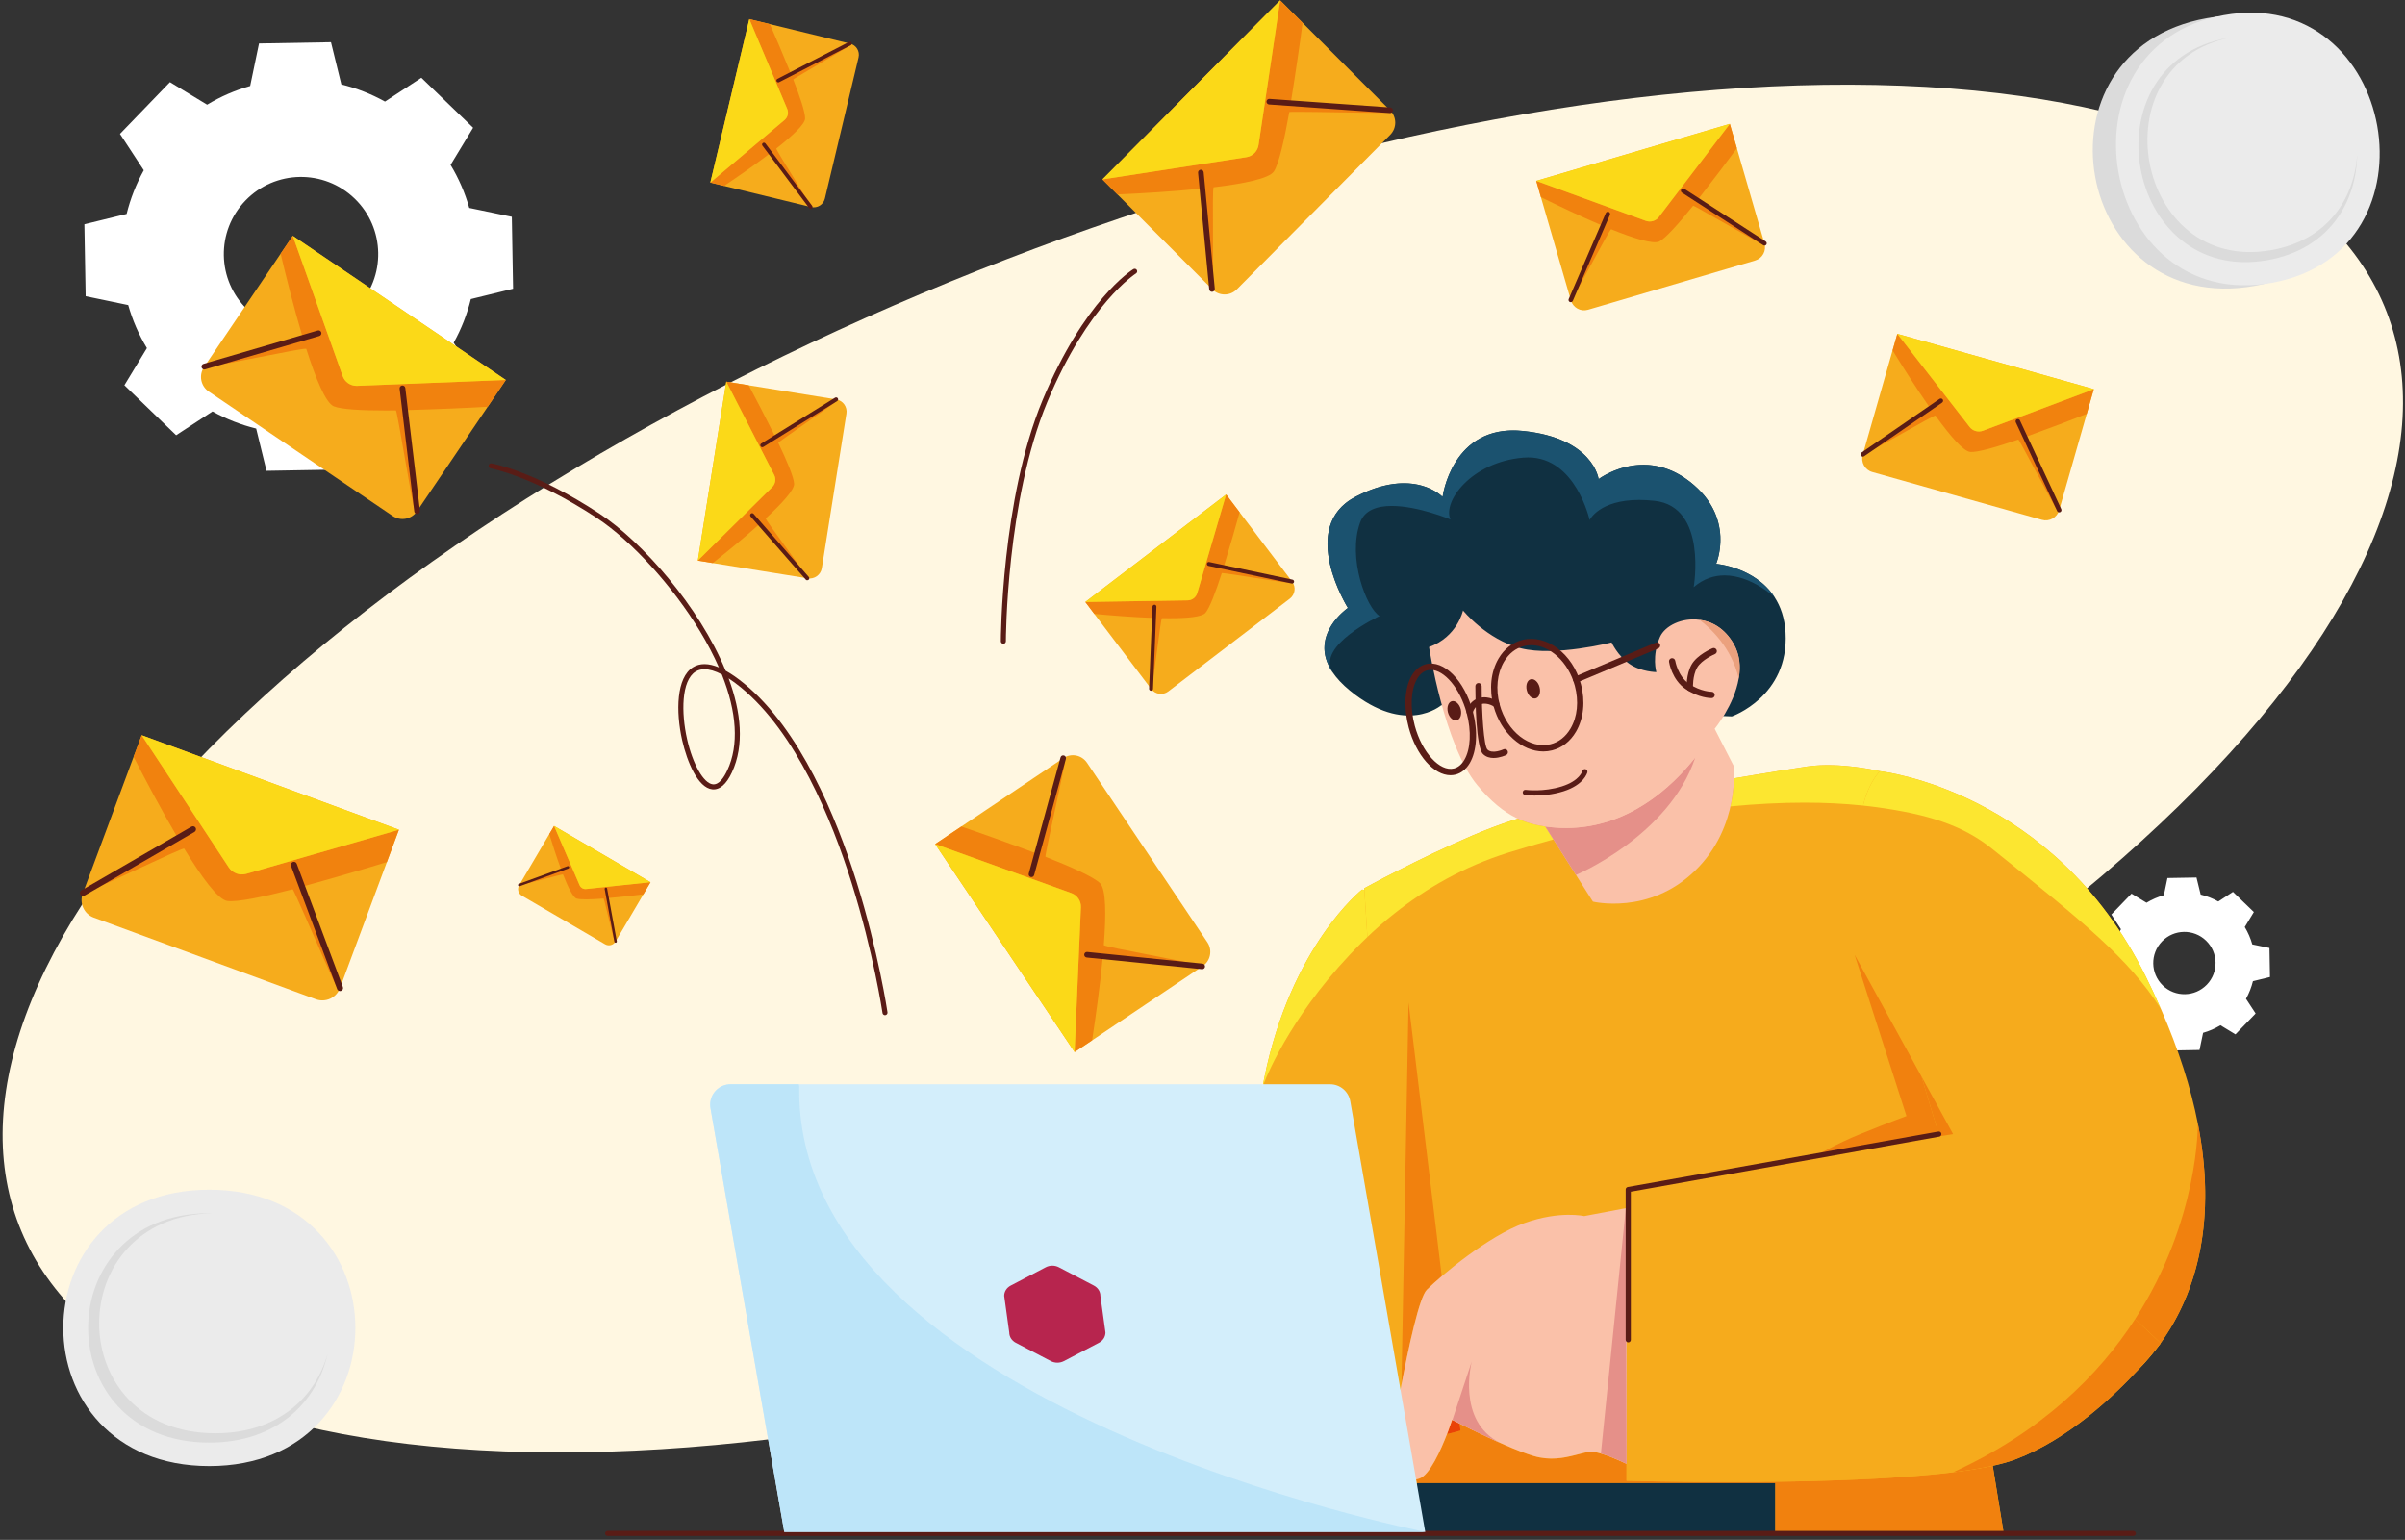<svg width="570" height="365" viewBox="0 0 570 365" fill="none" xmlns="http://www.w3.org/2000/svg">
<rect x="0" y="0" width="570" height="365" fill="#333333" stroke="none"/>
<g clip-path="url(#clip0_2789_3365)">
<path d="M119.567 344.024C-8.187 339.139 -37.652 262.723 53.75 173.334C145.151 83.944 322.813 15.439 450.578 20.32C578.332 25.205 607.797 101.62 516.395 191.01C424.994 280.4 247.332 348.905 119.567 344.024Z" fill="#FFF7E1"/>
<path d="M49.094 24.812C52.319 22.86 55.747 21.385 59.292 20.385L61.392 10.297L78.446 10L80.898 20.01C84.474 20.893 87.957 22.244 91.244 24.078L99.864 18.433L112.131 30.278L106.79 39.086C108.742 42.311 110.218 45.747 111.218 49.284L121.306 51.385L121.603 68.438L111.593 70.89C110.71 74.466 109.359 77.941 107.524 81.236L113.17 89.856L101.324 102.123L92.517 96.782C89.292 98.735 85.856 100.21 82.319 101.21L80.218 111.298L63.165 111.595L60.713 101.585C57.137 100.702 53.662 99.352 50.367 97.516L41.746 103.162L29.479 91.317L34.82 82.509C32.868 79.284 31.392 75.848 30.385 72.311L20.297 70.211L20 53.157L30.01 50.705C30.893 47.129 32.251 43.654 34.078 40.359L28.433 31.739L40.278 19.472L49.086 24.812H49.094ZM58.183 47.527C51.163 54.797 51.366 66.377 58.636 73.396C65.906 80.416 77.485 80.213 84.505 72.944C91.525 65.674 91.322 54.094 84.052 47.074C76.783 40.054 65.203 40.258 58.183 47.527Z" fill="white"/>
<path d="M508.74 213.978C510.042 213.19 511.425 212.594 512.856 212.191L513.703 208.12L520.585 208L521.574 212.04C523.017 212.396 524.423 212.941 525.749 213.682L529.228 211.403L534.178 216.184L532.023 219.738C532.81 221.04 533.406 222.426 533.809 223.854L537.88 224.701L538 231.583L533.961 232.573C533.604 234.016 533.059 235.418 532.319 236.748L534.597 240.227L529.817 245.178L526.263 243.022C524.961 243.81 523.575 244.406 522.148 244.809L521.3 248.88L514.418 249L513.429 244.96C511.986 244.604 510.584 244.059 509.254 243.318L505.775 245.597L500.825 240.816L502.98 237.262C502.193 235.96 501.597 234.574 501.191 233.146L497.12 232.299L497 225.417L501.04 224.427C501.396 222.984 501.944 221.582 502.681 220.252L500.403 216.773L505.183 211.822L508.737 213.978H508.74ZM512.408 223.145C509.575 226.078 509.657 230.752 512.591 233.584C515.524 236.417 520.197 236.335 523.03 233.402C525.863 230.468 525.781 225.795 522.847 222.962C519.914 220.129 515.241 220.211 512.408 223.145Z" fill="white"/>
<path d="M49.598 282C3.503 282 3.432 347.505 49.598 347.505C95.765 347.505 95.765 282 49.598 282Z" fill="#EBEBEB"/>
<path d="M77.628 320.893C75.169 332.158 65.822 341.94 49.598 341.94C11.294 341.94 11.341 287.57 49.598 287.57C49.847 287.57 50.097 287.57 50.346 287.582C14.346 288.247 14.524 339.732 51.047 339.732C65.941 339.732 74.825 331.114 77.628 320.893Z" fill="#DBDBDB"/>
<path d="M523.031 4.311C480.173 11.998 491.495 75.456 534.427 67.757C577.285 60.07 565.964 -3.389 523.031 4.311Z" fill="#DBDBDB"/>
<path d="M527.055 3.59C486.208 10.922 497.53 74.38 538.451 67.037C579.298 59.705 567.976 -3.753 527.055 3.59Z" fill="#EBEBEB"/>
<path d="M558.665 36.808C558.444 48.111 551.857 59.072 537.481 61.647C503.528 67.74 494.132 15.058 528.024 8.989C528.244 8.952 528.465 8.916 528.686 8.879C496.892 15.242 506.005 65.079 538.376 59.28C551.587 56.914 557.953 47.155 558.653 36.808H558.665Z" fill="#DBDBDB"/>
<g clip-path="url(#clip1_2789_3365)">
<path d="M385.904 270.395C385.904 270.395 379.776 290.242 372.781 308.747C365.787 327.252 357.118 337.848 353.083 342.713C350.256 346.127 342.97 353.257 332.543 353.06C328.126 352.967 323.142 351.571 317.685 348.012C299.276 335.978 290.071 328.229 290.071 328.229C290.071 328.229 295.817 276.261 299.261 257.545V257.517C299.393 256.805 299.524 256.16 299.642 255.553C306.021 224.065 322.811 210.859 322.811 210.859C322.811 210.859 322.997 210.872 323.364 210.925C324.522 211.082 327.454 211.584 331.767 212.968C338.697 215.182 349.229 219.704 361.801 228.784C384.668 245.311 385.905 270.394 385.905 270.394" fill="#F6AB1C"/>
<path d="M474.899 363.468H333.214L332.543 353.057L323.944 219.913L323.365 210.924L323.339 210.542C323.339 210.542 336.12 203.545 348.967 198.047C361.801 192.537 371.493 191.141 371.493 191.141C371.493 191.141 420.488 182.785 428.39 181.677C436.293 180.557 445.538 182.798 445.538 182.798L446.353 187.807L459.502 268.772L459.516 268.812L468.367 323.259L474.9 363.471" fill="#F6AB1C"/>
<path d="M333.83 237.617L332.154 328.17C334.158 317.733 336.497 307.391 338.17 305.714C338.987 304.898 340.207 303.778 341.705 302.501L333.83 237.617ZM345.946 337.445L346.146 339.095L342.948 339.939C341.456 343.79 338.835 349.65 336.406 350.462C336.151 350.548 335.891 350.626 335.627 350.698L335.776 351.556H420.704V362.878H474.796L472.287 347.44C469.566 348.035 466.392 348.541 462.891 348.975C447.568 350.866 426.057 351.296 409.604 351.296C395.758 351.296 385.493 350.991 385.493 350.991V346.983C385.493 346.983 382.14 345.322 379.418 344.533C378.682 344.322 377.999 344.163 377.445 344.123C377.357 344.117 377.266 344.112 377.173 344.112C376.148 344.112 374.82 344.517 373.233 344.921C371.647 345.326 369.801 345.73 367.738 345.73C366.428 345.73 365.031 345.566 363.558 345.137C361.717 344.596 359.297 343.649 356.799 342.566C356.361 342.396 355.943 342.213 355.547 342.017C351.81 340.353 348.069 338.514 345.942 337.445" fill="#F1810E"/>
<path d="M344.167 336.543C344.167 336.543 343.838 337.546 343.297 339.021L342.981 339.853C342.97 339.882 342.959 339.911 342.947 339.94L346.144 339.096L345.945 337.446C345.038 336.99 344.424 336.674 344.231 336.571L344.168 336.543" fill="#EA4207"/>
<path d="M512.087 318.351C511.916 318.588 511.744 318.826 511.573 319.063C511.481 319.195 511.362 319.326 511.244 319.485C510.378 320.632 509.47 321.739 508.523 322.793C508.076 323.294 507.628 323.768 507.168 324.217L507.09 324.31C501.619 329.765 495.398 332.308 489.034 332.271C482.065 332.231 474.924 329.081 468.363 323.255C464.116 319.5 460.118 314.61 456.58 308.704C442.103 284.61 459.513 268.808 459.513 268.808L459.499 268.768C458.959 267.028 441.852 211.264 440.972 199.837C440.538 194.302 441.549 190.176 442.721 187.369C444.036 184.285 445.535 182.797 445.535 182.797C445.535 182.797 486.601 187.172 508.522 231.391C509.809 233.987 510.994 236.531 512.086 239.022L512.112 239.062C516.413 248.881 519.265 257.949 520.896 266.267C525.367 288.961 520.817 306.188 512.086 318.351" fill="#F6AB1C"/>
<path d="M512.113 318.381C512.113 318.381 511.929 318.619 511.573 319.065C511.481 319.197 511.363 319.328 511.244 319.487C510.416 320.515 509.023 322.188 507.169 324.218L507.09 324.31C501.053 330.885 490.192 341.181 477.661 345.912C474.216 347.216 469.061 348.205 462.894 348.97C434.676 352.449 385.496 350.986 385.496 350.986V285.982L459.514 268.809L506.038 312.658L512.087 318.352L512.112 318.38" fill="#F6AB1C"/>
<path d="M420.707 363.107H335.777V351.551H420.707V363.107Z" fill="#103041"/>
<path d="M385.495 286.34V346.981C385.495 346.981 382.141 345.32 379.42 344.531C378.684 344.32 378.001 344.161 377.447 344.121C376.389 344.038 374.967 344.48 373.235 344.92C370.641 345.582 367.353 346.241 363.559 345.136C361.718 344.595 359.299 343.648 356.801 342.565C351.08 340.087 344.927 336.937 344.23 336.568L344.165 336.54C344.165 336.54 343.836 337.543 343.295 339.019L342.979 339.85C341.494 343.699 338.85 349.641 336.404 350.461C332.722 351.687 328.108 351.555 328.108 351.555C328.108 351.555 334.631 309.261 338.168 305.714C341.717 302.169 352.869 292.89 361.312 289.898C369.754 286.894 375.46 288.251 375.46 288.251L385.495 286.34Z" fill="#FAC1A9"/>
<path d="M505.617 364.074H144.005C143.675 364.074 143.407 363.805 143.407 363.474C143.407 363.143 143.675 362.875 144.005 362.875H505.617C505.948 362.875 506.215 363.144 506.215 363.474C506.215 363.805 505.948 364.074 505.617 364.074ZM209.751 240.632C209.46 240.632 209.206 240.419 209.162 240.12C209.14 239.98 207.025 225.797 201.836 209.258C197.063 194.037 188.641 173.651 175.624 162.963C174.598 162.119 173.619 161.398 172.692 160.799C175.661 168.812 176.457 176.675 173.475 183.068C172.14 185.929 170.565 187.273 168.812 187.095C165.413 186.73 162.847 180.601 161.682 175.464C160.126 168.607 160.315 160.601 164.237 158.167C165.866 157.156 167.923 157.169 170.386 158.197C169.177 155.425 167.68 152.552 165.901 149.607C159.462 138.946 149.65 128.17 141.484 122.791C126.422 112.869 116.386 111.035 116.287 111.019C115.963 110.962 115.744 110.652 115.801 110.325C115.859 110 116.168 109.784 116.493 109.838C116.908 109.912 126.874 111.733 142.142 121.789C152.176 128.399 165.754 143.776 171.98 158.972C173.34 159.72 174.808 160.744 176.381 162.034C189.628 172.912 198.158 193.532 202.981 208.912C208.194 225.539 210.322 239.8 210.343 239.942C210.391 240.269 210.165 240.574 209.84 240.622L209.75 240.631L209.751 240.632ZM166.962 158.629C166.17 158.629 165.469 158.815 164.867 159.188C161.463 161.299 161.435 168.969 162.847 175.201C164.2 181.169 166.763 185.67 168.939 185.905C170.463 186.074 171.64 184.176 172.39 182.564C175.151 176.653 174.657 168.801 171.078 159.856C169.519 159.04 168.137 158.629 166.961 158.629H166.962ZM237.805 152.595C237.475 152.595 237.207 152.327 237.207 151.997C237.206 151.663 237.293 118.387 247.101 94.825C256.937 71.193 268.139 64.083 268.61 63.792C268.892 63.619 269.258 63.706 269.431 63.987C269.604 64.269 269.517 64.637 269.236 64.811C269.125 64.881 257.873 72.056 248.205 95.284C238.489 118.622 238.4 151.662 238.4 151.994C238.401 152.327 238.133 152.595 237.804 152.595H237.805Z" fill="#591C16"/>
<path d="M93.051 122.288L49.472 92.806C47.567 91.518 47.066 88.912 48.359 87.002L66.507 60.14L69.382 55.898L119.878 90.065L115.585 96.414L98.845 121.164C97.562 123.087 94.977 123.601 93.05 122.288" fill="#F6AC1C"/>
<path d="M69.384 55.898L66.508 60.136V60.139L69.384 55.898Z" fill="#7F7F7F"/>
<path d="M69.384 55.898L66.508 60.139C67.833 65.701 69.668 72.993 71.633 79.577C71.81 80.186 50.195 86.008 50.382 86.601C50.388 86.62 50.437 86.629 50.521 86.629C51.418 86.629 56.456 85.638 61.492 84.646C66.53 83.656 71.566 82.664 72.453 82.664C72.537 82.664 72.583 82.674 72.59 82.692C74.844 89.79 77.192 95.487 79.089 96.298C80.841 97.04 85.648 97.294 91.367 97.294C92.174 97.294 93.001 97.289 93.839 97.279C94.123 97.279 97.892 120.469 98.178 120.469C99.361 120.451 95.301 97.23 96.505 97.199C103.074 97.027 111.494 96.665 115.585 96.412L119.877 90.064L84.644 91.456C84.599 91.457 84.556 91.458 84.511 91.458C83.034 91.458 81.707 90.533 81.213 89.131L69.384 55.898Z" fill="#F1820E"/>
<path d="M69.382 55.895L69.384 55.899L119.879 90.064V90.065V90.066H119.886L69.382 55.895Z" fill="white"/>
<path d="M69.384 55.898L119.878 90.065V90.063L69.384 55.898Z" fill="#7F7F7F"/>
<path d="M69.384 55.898L81.215 89.134C81.709 90.533 83.036 91.461 84.512 91.461C84.556 91.461 84.6 91.459 84.645 91.458L119.878 90.066L69.384 55.898Z" fill="#FBD918"/>
<path d="M98.861 121.844C98.523 121.844 98.231 121.592 98.189 121.247L94.716 92.135C94.673 91.762 94.938 91.425 95.308 91.38C95.688 91.355 96.017 91.601 96.062 91.973L99.535 121.085C99.578 121.458 99.313 121.795 98.943 121.84L98.862 121.844H98.861ZM48.429 87.578C48.135 87.578 47.865 87.385 47.779 87.089C47.674 86.729 47.881 86.351 48.239 86.246L75.308 78.337C75.671 78.228 76.044 78.439 76.149 78.798C76.254 79.158 76.047 79.537 75.689 79.641L48.62 87.551L48.429 87.579V87.578Z" fill="#591C16"/>
<path d="M200.607 98.046L194.783 134.653C194.529 136.254 193.02 137.347 191.418 137.087L168.944 133.463L165.39 132.884L172.14 90.465L177.454 91.325L198.172 94.675C199.776 94.928 200.869 96.428 200.608 98.048" fill="#F6AC1C"/>
<path d="M165.39 132.886L168.939 133.466H168.94L165.39 132.886ZM172.135 90.469L167.542 119.345L172.136 90.469H172.135Z" fill="#7F7F7F"/>
<path d="M172.142 90.47L183.485 112.572C183.974 113.533 183.79 114.701 183.023 115.456L165.391 132.885L168.942 133.463C172.089 130.966 176.181 127.63 179.787 124.418C179.791 124.415 179.797 124.413 179.803 124.413C180.079 124.413 182.63 127.291 185.18 130.167C187.729 133.043 190.276 135.92 190.547 135.92C190.553 135.92 190.559 135.919 190.563 135.915C190.802 135.703 181.252 123.098 181.485 122.88C185.329 119.333 188.259 116.138 188.213 114.686C188.157 113.157 186.517 109.272 184.459 104.965C184.373 104.786 198.012 95.487 197.925 95.307C197.912 95.278 197.878 95.264 197.828 95.264C197.214 95.264 194 97.281 190.782 99.296C187.564 101.312 184.344 103.327 183.719 103.327C183.667 103.327 183.631 103.313 183.617 103.283C181.558 99.14 178.824 93.864 177.45 91.324L172.143 90.469" fill="#F1820E"/>
<path d="M167.543 119.344L165.388 132.887L165.391 132.883H165.389L167.543 119.344ZM172.139 90.461V90.467L172.141 90.466L172.139 90.461Z" fill="white"/>
<path d="M172.139 90.465L172.138 90.466L172.143 90.468L172.142 90.465H172.139Z" fill="#FCE630"/>
<path d="M172.138 90.469L167.543 119.345L165.389 132.885L172.138 90.47" fill="#7F7F7F"/>
<path d="M172.138 90.469L165.388 132.884H165.39L183.022 115.454C183.789 114.7 183.973 113.531 183.485 112.571L172.141 90.469H172.138Z" fill="#FBD918"/>
<path d="M180.674 106.005C180.514 106.005 180.359 105.925 180.269 105.778C180.131 105.554 180.197 105.26 180.422 105.122L197.914 94.261C198.135 94.12 198.431 94.188 198.569 94.415C198.707 94.639 198.64 94.932 198.415 95.071L180.923 105.932L180.673 106.005H180.674ZM191.331 137.551C191.198 137.551 191.066 137.495 190.973 137.388L177.905 122.435C177.732 122.238 177.751 121.936 177.95 121.762C178.146 121.586 178.448 121.608 178.621 121.807L191.689 136.759C191.862 136.957 191.843 137.259 191.645 137.432L191.33 137.551H191.331Z" fill="#591C16"/>
<path d="M261.29 42.522L264.834 46.086H264.839L261.29 42.522ZM303.404 0.074L270.721 33.013L302.653 0.836L303.408 0.075H303.404" fill="#7F7F7F"/>
<path d="M270.72 33.012L261.281 42.523H261.29L261.287 42.519L270.72 33.012ZM303.412 0.072L303.407 0.076L303.411 0.08V0.07" fill="white"/>
<path d="M303.408 0.078L303.406 0.079L303.41 0.085L303.412 0.084L303.408 0.078Z" fill="#FCE630"/>
<path d="M302.653 0.836L270.72 33.012L261.287 42.519L302.653 0.836Z" fill="#7F7F7F"/>
<path d="M329.482 31.965L293.128 68.593C291.539 70.197 288.943 70.197 287.343 68.593L264.839 46.088L261.287 42.522L303.407 0.078L308.727 5.403L329.463 26.156C331.079 27.757 331.092 30.349 329.482 31.964" fill="#F6AC1C"/>
<path d="M303.41 0.083L298.286 34.371C298.06 35.856 296.902 37.027 295.42 37.254L261.29 42.524L264.839 46.087C270.43 45.841 277.778 45.417 284.474 44.736H284.476C284.783 44.736 285.346 50.194 285.906 55.651C286.466 61.107 287.024 66.565 287.325 66.565H287.327C287.771 66.521 287.206 44.442 287.645 44.391C294.883 43.528 300.796 42.316 301.925 40.635C303.103 38.858 304.402 33.122 305.573 26.567C305.583 26.519 306.329 26.501 307.55 26.501C309.727 26.501 313.414 26.561 317.103 26.622C320.787 26.683 324.474 26.742 326.665 26.742C327.905 26.742 328.665 26.723 328.673 26.673C328.873 25.526 305.792 25.144 305.987 23.975C307.021 17.603 308.219 9.398 308.725 5.403L303.41 0.083Z" fill="#F1820E"/>
<path d="M303.407 0.078L302.652 0.838L261.288 42.52L261.291 42.522L295.421 37.253C296.902 37.027 298.061 35.856 298.286 34.37L303.409 0.083L303.407 0.079" fill="#FBD918"/>
<path d="M329.466 26.809L329.418 26.806L300.784 24.766C300.419 24.739 300.144 24.42 300.169 24.054C300.193 23.688 300.528 23.4 300.879 23.437L329.512 25.477C329.877 25.504 330.152 25.823 330.128 26.189C330.102 26.54 329.812 26.809 329.466 26.809ZM287.253 69.172C286.915 69.172 286.626 68.913 286.592 68.568L283.949 40.958C283.915 40.593 284.181 40.267 284.548 40.232C284.887 40.191 285.238 40.465 285.273 40.832L287.916 68.442C287.95 68.807 287.684 69.133 287.317 69.168L287.253 69.172Z" fill="#591C16"/>
<path d="M415.962 61.76L376.364 73.42C374.632 73.932 372.812 72.931 372.309 71.19L365.21 46.743L364.095 42.874L409.977 29.36L411.654 35.143L418.188 57.681C418.704 59.426 417.714 61.248 415.963 61.759" fill="#F6AC1C"/>
<path d="M409.978 29.363L393.171 51.421C392.44 52.374 391.177 52.749 390.051 52.337L364.098 42.875L365.212 46.741C369.226 48.723 374.539 51.258 379.494 53.362L379.496 53.363C379.711 53.481 378.002 57.523 376.291 61.564C374.581 65.605 372.868 69.644 373.079 69.761L373.081 69.762C373.409 69.902 381.523 54.209 381.851 54.342C387.256 56.527 391.868 57.957 393.307 57.213C394.817 56.422 397.939 52.903 401.286 48.76C401.312 48.73 401.842 49.005 402.697 49.475C404.223 50.314 406.784 51.778 409.346 53.242C411.905 54.705 414.467 56.168 416.002 57.012C416.871 57.49 417.411 57.769 417.436 57.737C418.018 57.011 401.988 47.846 402.575 47.102C405.756 43.035 409.758 37.746 411.653 35.141L409.978 29.363Z" fill="#F1820E"/>
<path d="M409.977 29.359L409.155 29.601L364.097 42.873L364.098 42.875L390.051 52.337C391.177 52.75 392.44 52.376 393.171 51.421L409.977 29.364L409.977 29.36" fill="#FBD918"/>
<path d="M417.939 58.141L417.906 58.121L398.623 45.654C398.378 45.495 398.308 45.165 398.466 44.918C398.624 44.671 398.97 44.598 399.202 44.759L418.484 57.226C418.73 57.385 418.8 57.715 418.642 57.962C418.489 58.198 418.182 58.275 417.939 58.141ZM372.023 71.563C371.787 71.433 371.684 71.14 371.793 70.885L380.582 50.515C380.699 50.246 381.011 50.12 381.282 50.236C381.535 50.338 381.675 50.665 381.558 50.936L372.769 71.307C372.652 71.576 372.34 71.702 372.07 71.585L372.023 71.563Z" fill="#591C16"/>
<path d="M483.936 123.211L443.752 111.891C441.993 111.397 440.973 109.561 441.479 107.799L448.554 83.043L449.681 79.131L496.244 92.245L494.568 98.099L488.037 120.915C487.54 122.687 485.712 123.715 483.937 123.211" fill="#F6AC1C"/>
<path d="M496.241 92.25L469.98 102.096C468.84 102.519 467.557 102.161 466.815 101.202L449.681 79.135L448.555 83.045C450.925 86.902 454.112 91.932 457.223 96.4L457.224 96.402C457.345 96.619 453.706 99.161 450.067 101.701C446.428 104.24 442.788 106.778 442.906 106.991L442.907 106.993C443.112 107.29 458.505 98.217 458.714 98.507C462.167 103.287 465.347 106.992 466.979 107.13C468.698 107.265 473.266 105.931 478.361 104.184C478.399 104.172 478.705 104.692 479.185 105.556C480.04 107.095 481.446 109.727 482.852 112.359C484.256 114.989 485.663 117.62 486.523 119.169C487.01 120.046 487.323 120.575 487.361 120.562C488.251 120.252 479.454 103.78 480.357 103.458C485.269 101.687 491.542 99.31 494.567 98.099L496.241 92.25Z" fill="#F1820E"/>
<path d="M496.243 92.244L495.409 92.008L449.682 79.13L449.682 79.132L466.816 101.199C467.557 102.159 468.841 102.518 469.981 102.093L496.241 92.247L496.242 92.244" fill="#FBD918"/>
<path d="M487.575 121.178L487.558 121.143L477.753 100.091C477.628 99.823 477.746 99.503 478.014 99.376C478.283 99.25 478.617 99.374 478.73 99.636L488.535 120.687C488.659 120.956 488.542 121.276 488.273 121.402C488.015 121.522 487.711 121.422 487.575 121.178ZM441.033 107.966C440.9 107.727 440.969 107.422 441.201 107.262L459.688 94.547C459.932 94.379 460.268 94.439 460.437 94.685C460.599 94.908 460.543 95.264 460.297 95.433L441.81 108.148C441.565 108.316 441.23 108.255 441.061 108.01L441.033 107.966Z" fill="#591C16"/>
<path d="M203.479 13.626L195.505 47.062C195.157 48.525 193.681 49.425 192.214 49.068L171.613 44.072L168.357 43.275L177.595 4.533L182.467 5.717L201.454 10.329C202.928 10.679 203.835 12.149 203.479 13.626" fill="#F6AC1C"/>
<path d="M177.597 4.535L186.571 25.812C186.958 26.735 186.705 27.802 185.941 28.445L168.358 43.276L171.612 44.072C174.707 41.993 178.738 39.204 182.31 36.496L182.312 36.495C182.486 36.388 184.698 39.297 186.909 42.206C189.12 45.115 191.329 48.026 191.5 47.921L191.502 47.92C191.739 47.742 183.762 35.381 183.994 35.2C187.811 32.199 190.754 29.46 190.813 28.112C190.867 26.694 189.617 22.981 188.01 18.847C187.999 18.816 188.417 18.547 189.111 18.124C190.349 17.369 192.467 16.125 194.586 14.881C196.702 13.638 198.82 12.393 200.066 11.633C200.771 11.204 201.196 10.929 201.184 10.898C200.9 10.177 187.641 17.962 187.346 17.23C185.725 13.248 183.562 8.166 182.465 5.718L177.597 4.535Z" fill="#F1820E"/>
<path d="M177.594 4.533L177.428 5.227L168.356 43.274L168.358 43.274L185.941 28.444C186.706 27.802 186.959 26.734 186.571 25.81L177.597 4.535L177.594 4.534" fill="#FBD918"/>
<path d="M201.682 10.699L201.653 10.715L184.662 19.482C184.445 19.593 184.178 19.507 184.065 19.291C183.952 19.074 184.043 18.794 184.255 18.693L201.246 9.926C201.463 9.815 201.73 9.901 201.843 10.117C201.95 10.325 201.878 10.579 201.682 10.699ZM192.363 49.428C192.171 49.544 191.917 49.498 191.778 49.313L180.702 34.528C180.556 34.332 180.594 34.054 180.791 33.907C180.969 33.766 181.263 33.801 181.411 33.997L192.487 48.783C192.633 48.978 192.594 49.256 192.398 49.403L192.363 49.428Z" fill="#591C16"/>
<path d="M74.844 236.849L22.228 217.506C19.925 216.661 18.751 214.097 19.611 211.791L31.663 179.388L33.579 174.267L94.547 196.676L91.694 204.338L80.572 234.203C79.722 236.523 77.168 237.708 74.845 236.848" fill="#F6AC1C"/>
<path d="M94.543 196.678L58.36 207.122C56.79 207.57 55.11 206.956 54.216 205.595L33.578 174.268L31.663 179.385C34.435 184.796 38.176 191.861 41.876 198.167L41.877 198.169C42.016 198.472 36.88 201.496 31.743 204.517C26.608 207.537 21.47 210.556 21.606 210.853L21.607 210.856C21.851 211.275 43.403 200.732 43.652 201.143C47.777 207.901 51.647 213.194 53.819 213.548C56.106 213.908 62.359 212.598 69.362 210.79C69.415 210.778 69.77 211.507 70.322 212.712C71.307 214.863 72.914 218.532 74.522 222.203C76.128 225.869 77.737 229.538 78.728 231.702C79.288 232.926 79.651 233.668 79.704 233.654C80.927 233.332 70.867 210.363 72.11 210.027C78.871 208.167 87.516 205.64 91.691 204.334L94.543 196.678Z" fill="#F1820E"/>
<path d="M94.547 196.675L93.455 196.273L33.582 174.266L33.58 174.27L54.218 205.597C55.111 206.958 56.792 207.573 58.362 207.123L94.543 196.679L94.546 196.675" fill="#FBD918"/>
<path d="M79.93 234.501L79.91 234.452L68.978 205.249C68.839 204.876 69.03 204.46 69.403 204.319C69.775 204.177 70.211 204.378 70.333 204.741L81.266 233.945C81.404 234.317 81.214 234.733 80.841 234.875C80.484 235.008 80.086 234.843 79.93 234.501ZM19 211.964C18.847 211.631 18.972 211.228 19.298 211.039L45.372 195.943C45.717 195.745 46.16 195.86 46.36 196.206C46.554 196.522 46.442 196.992 46.095 197.193L20.021 212.289C19.675 212.487 19.233 212.372 19.032 212.026L19 211.964Z" fill="#591C16"/>
<path d="M143.406 223.819L123.686 212.31C122.823 211.807 122.535 210.695 123.045 209.832L130.188 197.698L131.322 195.781L154.172 209.115L152.481 211.984L145.892 223.166C145.385 224.036 144.277 224.329 143.406 223.819" fill="#F6AC1C"/>
<path d="M154.17 209.115L138.916 210.723C138.254 210.791 137.624 210.425 137.363 209.815L131.321 195.781L130.188 197.696C130.914 200.064 131.91 203.164 132.944 205.956L132.945 205.957C132.979 206.089 130.704 206.935 128.428 207.78C126.153 208.625 123.878 209.469 123.911 209.598L123.911 209.599C123.979 209.785 133.374 207.094 133.444 207.277C134.616 210.281 135.791 212.679 136.636 212.976C137.528 213.284 140.129 213.204 143.066 212.979C143.088 212.977 143.179 213.295 143.314 213.818C143.555 214.75 143.938 216.336 144.321 217.923C144.704 219.508 145.087 221.094 145.33 222.032C145.468 222.563 145.56 222.886 145.583 222.884C146.096 222.843 143.7 212.914 144.222 212.868C147.066 212.605 150.713 212.208 152.48 211.982L154.17 209.115Z" fill="#F1820E"/>
<path d="M154.172 209.114L153.762 208.875L131.323 195.781L131.322 195.782L137.364 209.816C137.625 210.426 138.255 210.792 138.916 210.724L154.17 209.116L154.171 209.114" fill="#FBD918"/>
<path d="M145.613 223.242L145.609 223.221L143.307 210.731C143.278 210.571 143.385 210.418 143.544 210.388C143.704 210.358 143.864 210.469 143.887 210.624L146.188 223.114C146.217 223.273 146.111 223.426 145.952 223.457C145.799 223.485 145.651 223.39 145.613 223.242ZM122.787 209.859C122.75 209.715 122.828 209.562 122.973 209.51L134.505 205.316C134.658 205.261 134.827 205.339 134.883 205.492C134.938 205.632 134.859 205.813 134.706 205.869L123.173 210.062C123.021 210.117 122.852 210.04 122.796 209.886L122.787 209.859Z" fill="#591C16"/>
<path d="M305.692 141.904L276.887 163.894C275.627 164.858 273.821 164.607 272.858 163.336L259.359 145.51L257.228 142.686L290.605 117.207L293.798 121.424L306.238 137.862C307.207 139.129 306.967 140.935 305.692 141.904Z" fill="#F6AC1C"/>
<path d="M257.228 142.688L259.353 145.509H259.357L257.228 142.688ZM290.606 117.207V117.209L293.798 121.425L290.606 117.206M290.604 117.203L271.697 131.639L290.605 117.204H290.604" fill="#7F7F7F"/>
<path d="M290.606 117.208L283.755 140.576C283.455 141.589 282.535 142.292 281.486 142.305L257.23 142.687L259.36 145.508C263.27 145.874 268.427 146.288 273.152 146.459C273.584 146.479 272.621 161.913 273.045 161.921C273.201 161.921 273.711 158.071 274.219 154.223C274.729 150.371 275.235 146.52 275.391 146.524C276.013 146.536 276.622 146.541 277.214 146.541C281.491 146.541 284.858 146.218 285.688 145.283C286.68 144.162 288.134 140.295 289.576 135.847C289.577 135.84 289.597 135.837 289.633 135.837C290.135 135.837 293.867 136.416 297.601 136.995C301.333 137.574 305.067 138.153 305.579 138.153C305.615 138.153 305.637 138.15 305.638 138.143C305.89 137.365 289.862 134.875 290.113 134.081C291.444 129.748 293.059 124.152 293.799 121.42L290.609 117.207" fill="#F1820E"/>
<path d="M271.696 131.639L257.222 142.687H257.228V142.685L271.694 131.639M290.604 117.203H290.603L290.604 117.206V117.203Z" fill="white"/>
<path d="M290.605 117.203L271.697 131.638L257.229 142.683L290.607 117.204V117.207L290.608 117.204H290.607" fill="#7F7F7F"/>
<path d="M290.604 117.207L257.227 142.686V142.689L281.483 142.307C282.534 142.292 283.453 141.589 283.753 140.578L290.603 117.209V117.207" fill="#FBD918"/>
<path d="M306.239 138.321L306.143 138.31L286.414 134.133C286.161 134.079 286.001 133.831 286.053 133.578C286.105 133.324 286.353 133.166 286.607 133.217L306.337 137.394C306.59 137.448 306.75 137.695 306.698 137.949C306.65 138.17 306.457 138.321 306.24 138.321H306.239ZM272.808 163.737H272.789C272.531 163.725 272.33 163.508 272.341 163.25L273.147 143.782C273.158 143.523 273.394 143.343 273.632 143.333C273.89 143.344 274.09 143.561 274.08 143.82L273.274 163.287C273.264 163.54 273.059 163.737 272.808 163.737Z" fill="#591C16"/>
<path d="M257.643 180.821L286.163 223.361C287.412 225.225 286.907 227.756 285.04 229.009L258.832 246.594L254.681 249.368L221.637 200.079L227.836 195.921L252.001 179.716C253.866 178.447 256.389 178.938 257.642 180.821" fill="#F6AC1C"/>
<path d="M258.831 246.59L254.687 249.359L258.829 246.596C258.829 246.596 258.829 246.594 258.831 246.591M221.634 200.074H221.633L251.23 244.216L221.634 200.074ZM227.839 195.918L221.638 200.073H221.641L227.839 195.918Z" fill="#7F7F7F"/>
<path d="M252.323 180.579C251.762 180.579 250.309 185.982 248.853 191.384C247.399 196.785 245.941 202.187 245.371 202.187C245.36 202.187 245.35 202.186 245.339 202.181C239.354 199.94 231.622 197.187 227.84 195.915L221.642 200.071L253.943 211.701C255.339 212.212 256.251 213.57 256.183 215.055L254.69 249.358L258.833 246.588C259.678 241.092 260.694 233.838 261.331 227.176C261.337 227.113 261.577 227.085 262 227.085C263.619 227.085 267.927 227.492 272.228 227.899C276.53 228.305 280.824 228.711 282.421 228.711C282.834 228.711 283.067 228.683 283.072 228.623C283.117 228.181 261.571 224.458 261.606 224.019C262.167 216.796 262.142 210.792 260.727 209.369C259.231 207.874 253.912 205.496 247.777 203.084C247.523 202.985 252.614 180.682 252.357 180.582C252.343 180.579 252.333 180.578 252.323 180.578" fill="#F1820E"/>
<path d="M251.229 244.217L254.686 249.372V249.36L254.681 249.364L251.23 244.216M221.634 200.07V200.073L221.636 200.072H221.634" fill="white"/>
<path d="M221.638 200.074H221.637L251.23 244.218L254.682 249.367L221.638 200.078H221.639L221.637 200.075" fill="#7F7F7F"/>
<path d="M221.64 200.074H221.639L254.682 249.364L254.687 249.361L256.18 215.058C256.249 213.573 255.336 212.214 253.94 211.704L221.641 200.074" fill="#FBD918"/>
<path d="M244.462 207.898L244.286 207.873C243.935 207.777 243.729 207.413 243.824 207.06L251.352 179.531C251.446 179.178 251.806 178.968 252.162 179.068C252.513 179.163 252.72 179.527 252.625 179.88L245.097 207.41C245.018 207.704 244.752 207.897 244.462 207.897V207.898ZM284.943 229.729L284.874 229.726L257.554 226.96C257.192 226.923 256.929 226.6 256.965 226.235C257.001 225.872 257.324 225.598 257.688 225.644L285.008 228.411C285.37 228.447 285.633 228.771 285.597 229.136C285.562 229.476 285.276 229.729 284.943 229.729Z" fill="#591C16"/>
<path d="M337.789 363.114H185.873L169.831 270.935L168.397 262.698C167.87 259.717 170.16 257.004 173.171 257.004H315.252C317.606 257.004 319.618 258.704 320.025 261.023L337.791 363.114" fill="#D3EEFB"/>
<path d="M247.851 300.376C248.81 299.875 249.99 299.875 250.949 300.376L259.251 304.722C260.21 305.224 260.8 306.151 260.8 307.154L262 315.846C262 316.849 261.41 317.776 260.451 318.278L252.149 322.624C251.19 323.125 250.01 323.125 249.051 322.624L240.749 318.278C239.79 317.776 239.2 316.849 239.2 315.846L238 307.154C238 306.151 238.59 305.224 239.549 304.722L247.851 300.376Z" fill="#B7254E"/>
<path d="M385.312 286.602L379.421 344.528C382.143 345.319 385.496 346.978 385.496 346.978L385.312 286.603" fill="#E59089"/>
<path d="M439.553 226.302L451.847 264.549C451.847 264.549 447.878 265.972 440.872 268.817C435.205 271.118 430.225 274.046 430.225 274.046L451.952 270.566L459.514 268.812L459.5 268.772C459.337 268.247 457.668 262.805 455.39 255.149L439.553 226.301" fill="#F1810E"/>
<path d="M455.392 255.148C457.669 262.805 459.339 268.247 459.502 268.771L459.515 268.811L460.01 269.278L462.895 268.817L455.392 255.15" fill="#F1810E"/>
<path d="M459.514 268.809L451.951 270.564L454.675 270.127L460.008 269.275L459.514 268.809Z" fill="#F1810E"/>
<path d="M385.905 318.188C385.567 318.188 385.294 317.914 385.294 317.576V281.959C385.294 281.661 385.506 281.409 385.797 281.355L459.407 268.211C459.74 268.159 460.057 268.375 460.117 268.707C460.176 269.04 459.955 269.359 459.622 269.419L386.516 282.472V317.576C386.516 317.914 386.242 318.188 385.905 318.188Z" fill="#591C16"/>
<path d="M322.812 210.859C322.812 210.859 306.021 224.065 299.643 255.553C299.553 256.01 299.458 256.489 299.358 257.002H299.464C300.624 254.014 306.925 239.099 322.663 223.478C323.129 223.013 323.602 222.551 324.083 222.093L323.943 219.915L323.365 210.927C322.997 210.873 322.812 210.862 322.812 210.862" fill="#FCE630"/>
<path d="M359.728 194.051C356.566 195.046 352.915 196.352 348.968 198.046C336.12 203.543 323.34 210.542 323.34 210.542L323.366 210.924L323.945 219.912L324.085 222.089C326.088 220.177 328.22 218.314 330.489 216.528C337.984 210.572 346.926 205.391 357.511 202.082C361.031 200.982 364.591 199.945 368.179 198.975L366.234 195.905C364.054 195.599 361.913 195.074 359.727 194.051M433.205 181.363C431.602 181.363 429.969 181.453 428.389 181.677C425.844 182.035 419.036 183.143 410.976 184.482C410.932 186.184 410.735 188.508 410.142 191.141C416.141 190.561 422.004 190.253 427.644 190.253C432.422 190.253 437.044 190.474 441.444 190.935C441.487 190.938 441.531 190.943 441.575 190.948C441.895 189.58 442.299 188.39 442.724 187.372C444.039 184.288 445.537 182.8 445.537 182.8C445.537 182.8 439.617 181.363 433.205 181.363Z" fill="#FCE630"/>
<path d="M445.537 182.801C445.537 182.801 444.038 184.288 442.723 187.373C442.299 188.39 441.895 189.581 441.574 190.949C442.754 191.066 443.932 191.218 445.074 191.372C456.684 192.992 465.052 195.503 472.102 201.155C494.258 218.936 504.33 227.084 512.088 239.025C510.997 236.534 509.813 233.991 508.524 231.394C486.604 187.174 445.538 182.801 445.538 182.801" fill="#FCE630"/>
<path d="M299.464 257H299.358C299.326 257.167 299.294 257.338 299.262 257.514V257.542C299.262 257.542 299.326 257.355 299.464 257Z" fill="#F2FAFE"/>
<path d="M319.917 163.683C333.18 174.508 341.586 167.164 341.586 167.164L410.47 169.803C410.47 169.803 424.037 165.081 423.187 149.978C422.988 146.488 422.004 143.734 420.593 141.568C415.927 134.372 406.73 133.653 406.73 133.653C406.73 133.653 411.491 122.663 400.441 114.127C389.387 105.572 378.882 113.568 378.882 113.568C378.882 113.568 377.667 103.826 360.884 102.142C344.122 100.464 341.903 117.787 341.903 117.787C341.903 117.787 335.106 110.542 321.288 117.74C307.466 124.933 319.465 144.097 319.465 144.097C319.465 144.097 310.077 150.502 315.701 159.157L315.742 159.204L315.822 159.317H315.814C316.761 160.716 318.088 162.183 319.918 163.681" fill="#103041"/>
<path d="M358.651 102.027C343.92 102.027 341.903 117.787 341.903 117.787C341.903 117.787 338.868 114.555 332.735 114.555C329.687 114.555 325.875 115.353 321.287 117.741C316.238 120.367 314.634 124.592 314.633 128.897C314.63 136.378 319.465 144.101 319.465 144.101C319.465 144.101 313.905 147.892 313.906 153.585C313.906 155.289 314.406 157.164 315.701 159.16L315.743 159.207L315.822 159.32C311.928 152.977 326.971 146.024 326.971 146.024C323.846 144.113 319.315 132.257 322.353 123.859C323.431 120.884 326.433 119.921 329.857 119.921C336.103 119.921 343.761 123.117 343.761 123.117C341.861 118.918 348.691 109.534 360.994 108.474C361.392 108.44 361.784 108.423 362.164 108.423C373.517 108.423 376.747 123.268 376.747 123.268C376.747 123.268 378.978 118.499 388.512 118.499C389.618 118.499 390.822 118.563 392.133 118.706C404.746 120.073 401.416 139.173 401.416 139.173C403.806 137.129 406.331 136.387 408.732 136.387C415.083 136.387 420.591 141.571 420.591 141.571C415.925 134.375 406.728 133.656 406.728 133.656C406.728 133.656 407.749 131.3 407.749 127.926C407.749 124.008 406.375 118.716 400.439 114.13C396.587 111.149 392.801 110.178 389.503 110.178C383.339 110.178 378.881 113.571 378.881 113.571C378.881 113.571 377.666 103.829 360.883 102.145C360.109 102.065 359.366 102.027 358.651 102.027Z" fill="#1B526F"/>
<path d="M406.39 172.746L410.893 181.537C410.893 181.537 412.565 195.946 401.676 206.446C390.79 216.973 377.53 213.714 377.53 213.714L373.509 207.389L365.951 195.457L399.27 176.733L399.289 176.721L406.39 172.746Z" fill="#FAC1A9"/>
<path d="M401.784 179.562C396.277 186.505 385.915 196.262 371.168 196.262C370.111 196.262 369.035 196.212 367.933 196.108C367.362 196.052 366.797 195.987 366.232 195.908L373.506 207.391C373.506 207.391 395.634 198.105 401.783 179.564" fill="#E59089"/>
<path d="M410.873 152.596C412.379 155.218 412.574 158.083 412.092 160.83C411.016 167.148 406.39 172.746 406.39 172.746C406.39 172.746 392.905 198.48 367.934 196.107C362.088 195.537 356.653 193.959 350.112 186.091C342.294 176.623 338.691 153.37 338.691 153.37C345.431 150.952 346.744 144.699 346.744 144.699C346.744 144.699 352.323 151.604 360.431 153.651C368.546 155.715 381.951 152.268 381.951 152.268C381.951 152.268 383.392 155.427 386.169 157.353C388.936 159.273 392.565 159.307 392.565 159.307C392.565 159.307 391.428 155.556 393.431 150.973C394.622 148.309 398.635 146.353 402.772 146.912C405.743 147.276 408.782 148.957 410.873 152.599" fill="#FAC1A9"/>
<path d="M363.773 188.57C362.394 188.57 361.503 188.448 361.424 188.437C361.089 188.39 360.855 188.08 360.904 187.745C360.951 187.41 361.261 187.176 361.595 187.224C361.637 187.23 365.781 187.786 370.187 186.394C374.352 185.078 375.008 182.847 375.034 182.751C375.122 182.427 375.456 182.237 375.779 182.317C376.104 182.402 376.299 182.728 376.218 183.055C376.189 183.176 375.427 186.023 370.553 187.563C367.957 188.383 365.491 188.568 363.774 188.568L363.773 188.57ZM405.642 165.468C405.311 165.468 402.565 165.404 399.513 163.339C396.247 161.129 395.595 157.038 395.569 156.863C395.507 156.454 395.786 156.074 396.194 156.012C396.59 155.953 396.984 156.229 397.044 156.639C397.05 156.674 397.635 160.262 400.349 162.1C403.128 163.978 405.642 163.969 405.648 163.972H405.656C406.065 163.972 406.398 164.302 406.405 164.712C406.41 165.124 406.083 165.463 405.671 165.471H405.642V165.468Z" fill="#591C16"/>
<path d="M400.497 163.818C400.101 163.818 399.771 163.505 399.753 163.105C399.747 162.971 399.612 159.814 400.925 157.518C402.249 155.191 405.725 153.713 405.872 153.651C406.253 153.496 406.689 153.671 406.849 154.054C407.01 154.435 406.83 154.874 406.45 155.035C406.42 155.048 403.294 156.381 402.223 158.261C401.128 160.175 401.245 163.007 401.246 163.035C401.265 163.446 400.946 163.797 400.535 163.818H400.498H400.497ZM343.788 183.748C339.849 183.748 335.665 179.093 333.875 172.438C332.614 167.749 332.887 163.041 334.586 160.144C335.429 158.709 336.592 157.77 337.951 157.432C342.194 156.352 347.08 161.262 349.048 168.594C350.311 173.268 350.042 177.971 348.349 180.868C347.504 182.312 346.338 183.257 344.974 183.6C344.582 183.699 344.186 183.746 343.789 183.746L343.788 183.748ZM339.121 158.787C338.847 158.787 338.577 158.82 338.313 158.887C337.337 159.131 336.518 159.808 335.876 160.904C334.371 163.465 334.158 167.736 335.319 172.047C337.018 178.362 341.271 183 344.61 182.15C345.589 181.903 346.413 181.217 347.059 180.114C348.558 177.551 348.767 173.286 347.605 168.987C346.044 163.171 342.314 158.789 339.122 158.789L339.121 158.787ZM365.765 178.114C360.704 178.114 355.694 173.717 353.983 167.38C352.9 163.345 353.328 159.237 355.158 156.11C356.506 153.809 358.467 152.278 360.825 151.685C366.528 150.259 372.744 154.957 374.686 162.157C375.775 166.197 375.35 170.308 373.517 173.437C372.17 175.738 370.209 177.266 367.849 177.857C367.159 178.03 366.461 178.114 365.765 178.114ZM362.923 152.925C362.344 152.925 361.762 152.994 361.188 153.137C359.227 153.631 357.588 154.922 356.448 156.868C354.818 159.651 354.448 163.339 355.429 166.99C357.16 173.412 362.566 177.634 367.488 176.405C369.45 175.914 371.088 174.624 372.229 172.679C373.86 169.896 374.229 166.203 373.243 162.549C371.714 156.88 367.317 152.925 362.923 152.925Z" fill="#591C16"/>
<path d="M348.325 169.536L348.178 169.52C347.774 169.439 347.514 169.05 347.592 168.645C347.613 168.54 348.122 166.065 350.643 165.432C353.043 164.821 355.023 166.315 355.105 166.38C355.433 166.632 355.495 167.102 355.243 167.43C354.991 167.762 354.52 167.821 354.196 167.568C354.184 167.558 352.697 166.451 351.007 166.883C349.42 167.281 349.07 168.869 349.057 168.937C348.983 169.291 348.67 169.537 348.324 169.537L348.325 169.536Z" fill="#591C16"/>
<path d="M353.994 179.666C353.106 179.666 352.182 179.436 351.469 178.714C349.813 177.038 349.674 165.992 349.672 162.647C349.672 162.234 350.005 161.897 350.417 161.897H350.418C350.829 161.897 351.164 162.231 351.164 162.644C351.17 169.207 351.694 176.815 352.529 177.659C353.68 178.825 356.296 177.631 356.321 177.618C356.699 177.439 357.141 177.601 357.317 177.975C357.495 178.349 357.336 178.794 356.964 178.972C356.874 179.014 355.487 179.664 353.993 179.664L353.994 179.666ZM373.553 161.812C373.262 161.812 372.983 161.64 372.864 161.352C372.704 160.972 372.884 160.533 373.265 160.371L392.44 152.311C392.816 152.154 393.258 152.331 393.419 152.713C393.578 153.094 393.398 153.533 393.017 153.694L373.842 161.755L373.553 161.813V161.812ZM364.895 162.924C365.21 164.177 364.783 165.346 363.942 165.54C363.098 165.728 362.162 164.874 361.854 163.62C361.547 162.373 361.975 161.199 362.812 161.004C363.656 160.809 364.591 161.67 364.895 162.924ZM346.208 168.115C346.509 169.368 346.081 170.534 345.25 170.731C344.402 170.919 343.47 170.063 343.162 168.816C342.85 167.564 343.281 166.394 344.119 166.199C344.961 166.008 345.896 166.865 346.208 168.117V168.115Z" fill="#591C16"/>
<path d="M402.773 146.91C405.314 148.814 410.363 153.411 412.092 160.831C412.243 159.972 412.328 159.103 412.325 158.231C412.324 156.317 411.907 154.398 410.873 152.597C408.782 148.956 405.742 147.274 402.773 146.91Z" fill="#EBA17E"/>
<path d="M348.822 322.684L344.232 336.569C344.88 336.912 350.218 339.644 355.551 342.017C345.083 336.832 348.822 322.685 348.822 322.685" fill="#E59089"/>
<path d="M355.553 342.016C355.95 342.212 356.367 342.395 356.805 342.565C356.387 342.384 355.971 342.201 355.553 342.016Z" fill="#EA4207"/>
<path d="M511.244 319.485C510.415 320.513 509.023 322.187 507.168 324.216C507.627 323.768 508.075 323.292 508.523 322.792C509.47 321.74 510.377 320.632 511.244 319.485ZM520.897 266.266C520.897 266.266 521.291 289.12 506.037 312.658L512.087 318.352C518.481 309.442 522.633 297.817 522.64 283.317C522.642 278.019 522.093 272.338 520.897 266.266Z" fill="#F1810E"/>
<path d="M506.036 312.66C501.738 319.315 496.188 326.012 489.034 332.273C482.001 338.428 473.399 344.148 462.893 348.973C469.061 348.209 474.214 347.22 477.659 345.915C490.189 341.184 501.051 330.889 507.088 324.313L507.167 324.221C509.022 322.191 510.414 320.517 511.242 319.49C511.362 319.332 511.481 319.2 511.572 319.068C511.928 318.62 512.111 318.384 512.111 318.384L512.084 318.356L506.037 312.661" fill="#F1810E"/>
<path d="M189.319 257H173.171C170.454 257 168.325 259.21 168.322 261.832C168.322 262.115 168.348 262.404 168.398 262.695L169.832 270.933L185.875 363.112H337.791C337.791 363.112 188.122 333.999 189.425 257.542L189.319 257Z" fill="#BDE5F9"/>
</g>
</g>
<defs>
<clipPath id="clip0_2789_3365">
<rect width="570" height="365" fill="white"/>
</clipPath>
<clipPath id="clip1_2789_3365">
<rect width="516.359" height="369.928" fill="white" transform="translate(6.641 -4.926)"/>
</clipPath>
</defs>
</svg>
